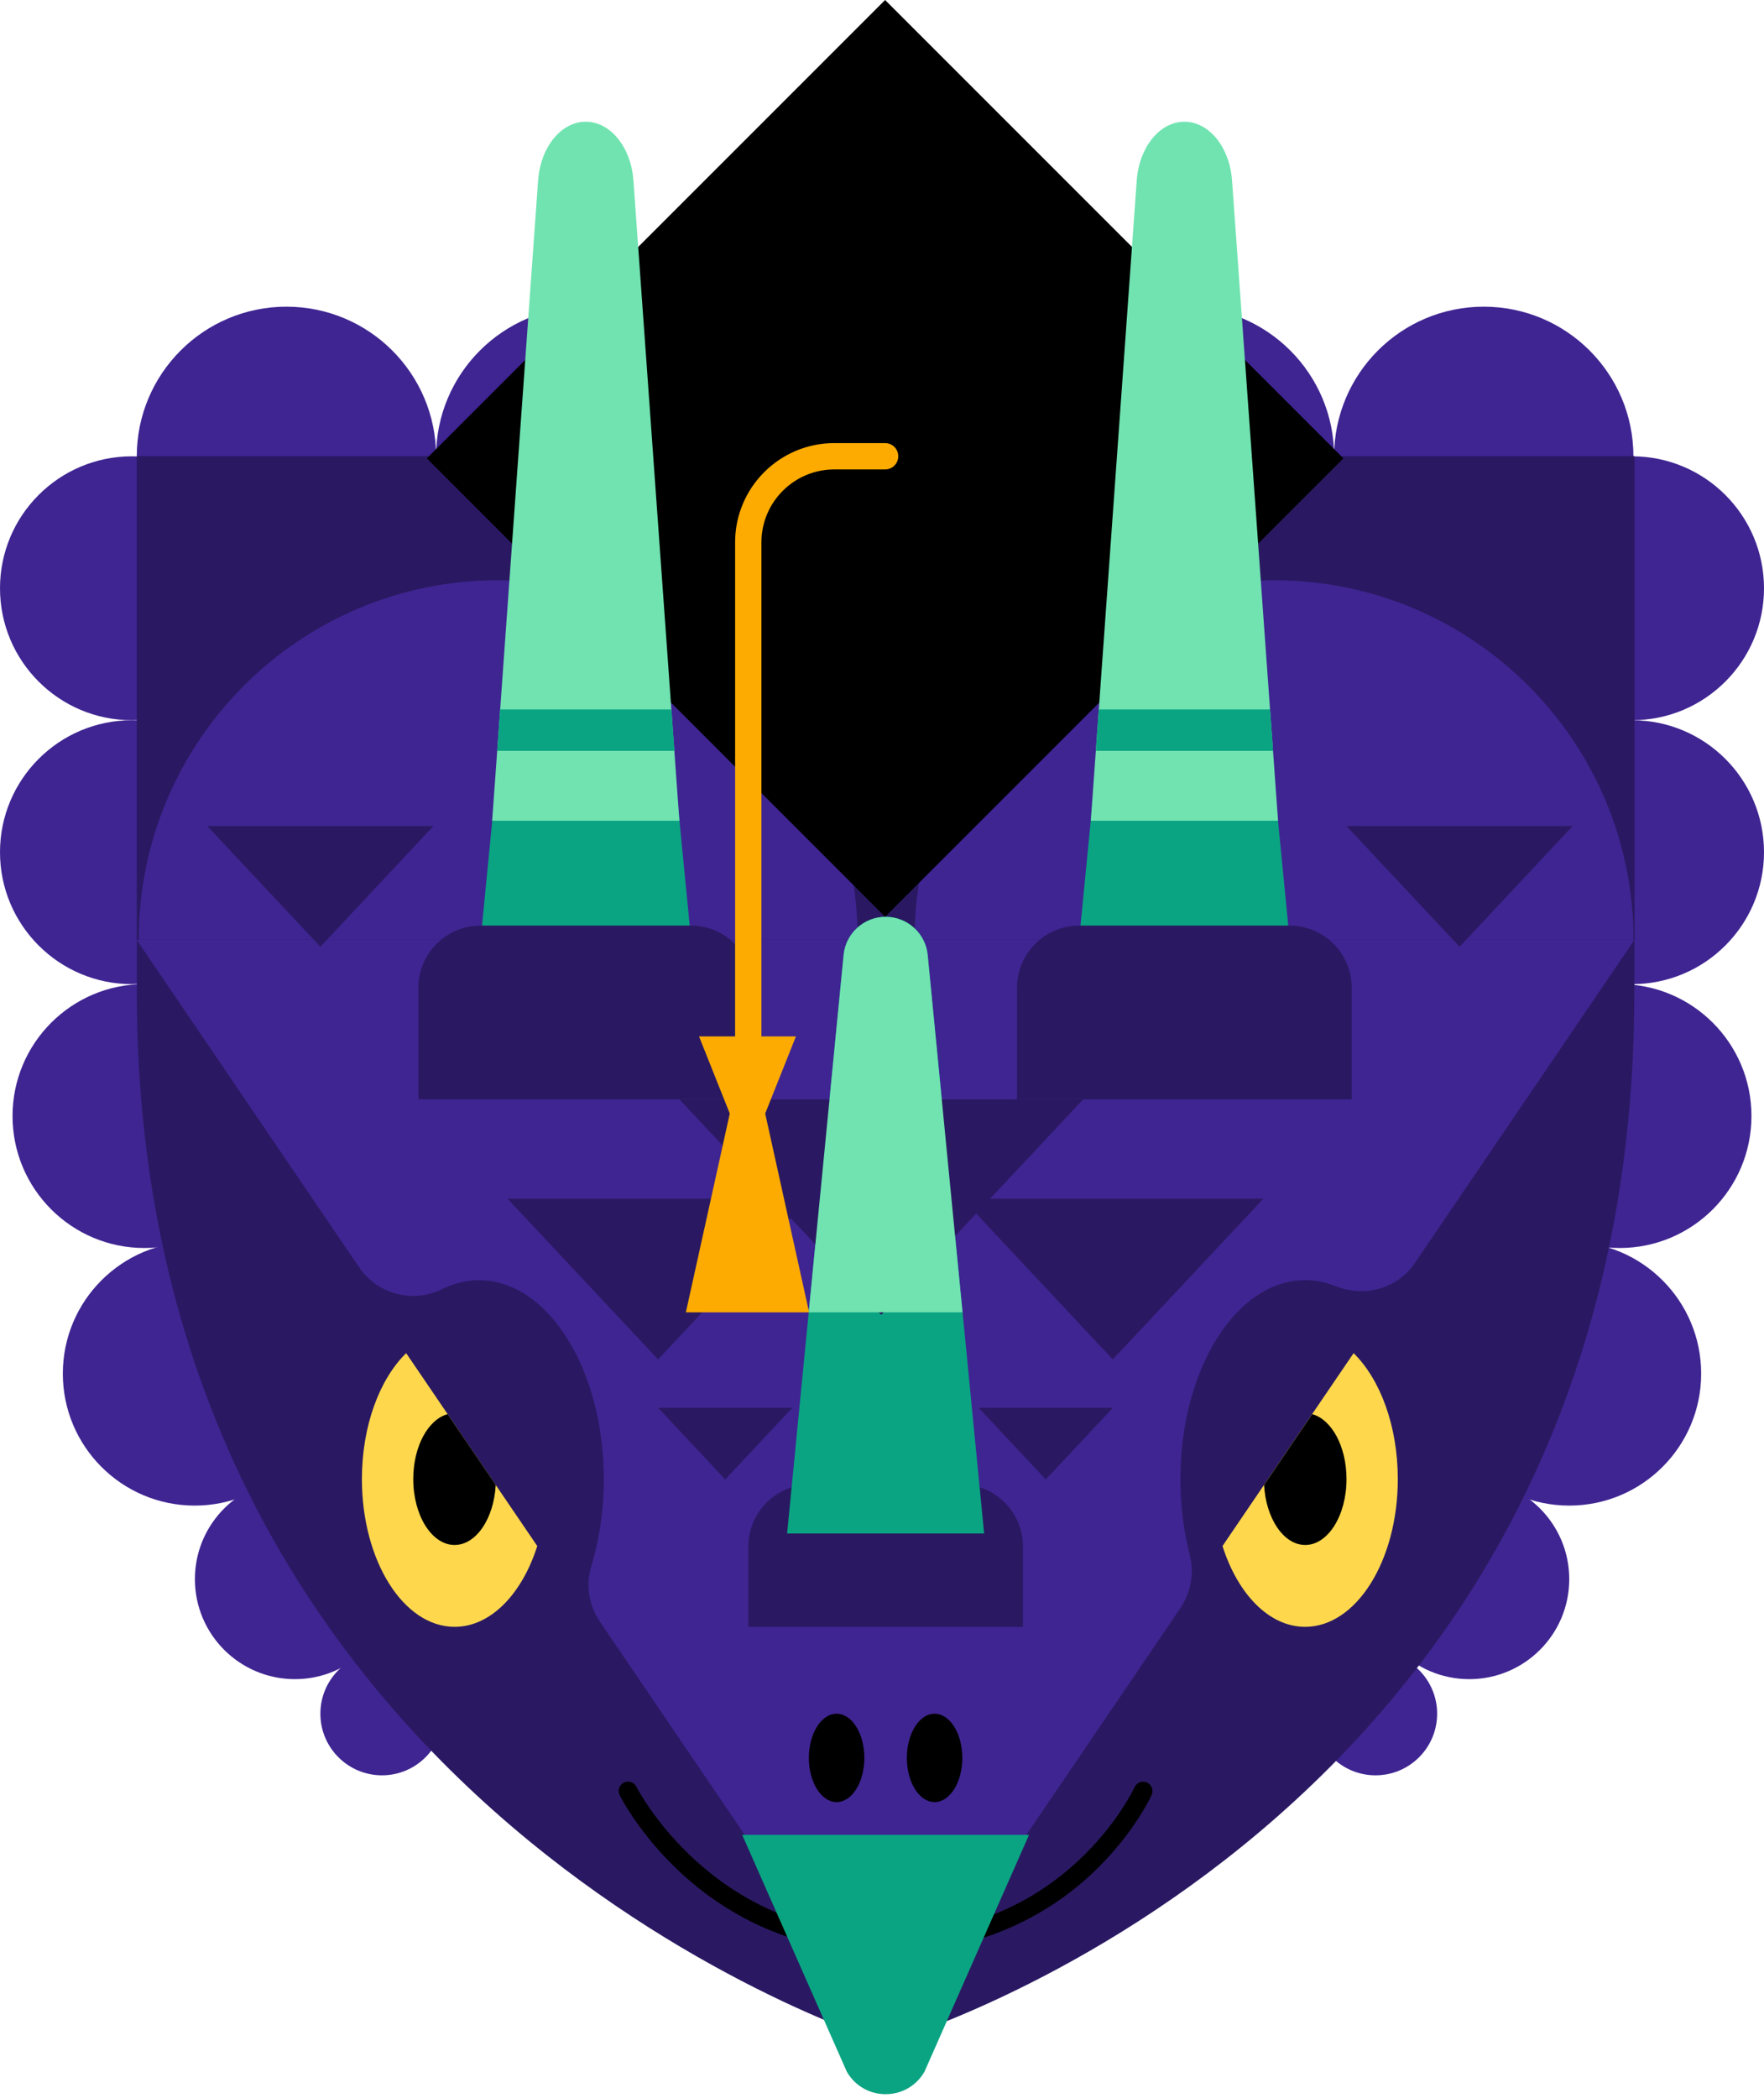 <svg width="37" height="44" viewBox="0 0 37 44" fill="none" xmlns="http://www.w3.org/2000/svg">
<path d="M6.186 35.216C7.344 35.216 8.283 34.277 8.283 33.119C8.283 31.961 7.344 31.021 6.186 31.021C5.027 31.021 4.088 31.961 4.088 33.119C4.088 34.277 5.027 35.216 6.186 35.216Z" fill="#3F2592"/>
<path d="M8.012 37.233C8.726 37.233 9.304 36.654 9.304 35.941C9.304 35.227 8.726 34.648 8.012 34.648C7.299 34.648 6.72 35.227 6.72 35.941C6.72 36.654 7.299 37.233 8.012 37.233Z" fill="#3F2592"/>
<path d="M28.852 37.233C29.565 37.233 30.144 36.654 30.144 35.941C30.144 35.227 29.565 34.648 28.852 34.648C28.138 34.648 27.56 35.227 27.56 35.941C27.56 36.654 28.138 37.233 28.852 37.233Z" fill="#3F2592"/>
<path d="M4.085 31.576C5.613 31.576 6.852 30.337 6.852 28.808C6.852 27.28 5.613 26.041 4.085 26.041C2.557 26.041 1.318 27.28 1.318 28.808C1.318 30.337 2.557 31.576 4.085 31.576Z" fill="#3F2592"/>
<path d="M3.03 26.174C4.559 26.174 5.798 24.935 5.798 23.406C5.798 21.878 4.559 20.639 3.03 20.639C1.502 20.639 0.263 21.878 0.263 23.406C0.263 24.935 1.502 26.174 3.03 26.174Z" fill="#3F2592"/>
<path d="M2.767 20.64C4.296 20.64 5.535 19.401 5.535 17.873C5.535 16.345 4.296 15.105 2.767 15.105C1.239 15.105 0 16.345 0 17.873C0 19.401 1.239 20.64 2.767 20.64Z" fill="#3F2592"/>
<path d="M2.767 15.105C4.296 15.105 5.535 13.866 5.535 12.338C5.535 10.809 4.296 9.57 2.767 9.57C1.239 9.57 0 10.809 0 12.338C0 13.866 1.239 15.105 2.767 15.105Z" fill="#3F2592"/>
<path d="M30.818 35.216C31.976 35.216 32.915 34.277 32.915 33.119C32.915 31.961 31.976 31.021 30.818 31.021C29.659 31.021 28.72 31.961 28.72 33.119C28.72 34.277 29.659 35.216 30.818 35.216Z" fill="#3F2592"/>
<path d="M32.915 31.576C34.443 31.576 35.682 30.337 35.682 28.808C35.682 27.28 34.443 26.041 32.915 26.041C31.387 26.041 30.148 27.28 30.148 28.808C30.148 30.337 31.387 31.576 32.915 31.576Z" fill="#3F2592"/>
<path d="M33.97 26.174C35.498 26.174 36.737 24.935 36.737 23.406C36.737 21.878 35.498 20.639 33.97 20.639C32.441 20.639 31.202 21.878 31.202 23.406C31.202 24.935 32.441 26.174 33.97 26.174Z" fill="#3F2592"/>
<path d="M34.233 20.64C35.761 20.64 37 19.401 37 17.873C37 16.345 35.761 15.105 34.233 15.105C32.704 15.105 31.465 16.345 31.465 17.873C31.465 19.401 32.704 20.64 34.233 20.64Z" fill="#3F2592"/>
<path d="M34.233 15.105C35.761 15.105 37 13.866 37 12.338C37 10.809 35.761 9.57 34.233 9.57C32.704 9.57 31.465 10.809 31.465 12.338C31.465 13.866 32.704 15.105 34.233 15.105Z" fill="#3F2592"/>
<path d="M6.008 12.71C7.742 12.71 9.147 11.305 9.147 9.571C9.147 7.837 7.742 6.432 6.008 6.432C4.275 6.432 2.869 7.837 2.869 9.571C2.869 11.305 4.275 12.71 6.008 12.71Z" fill="#3F2592"/>
<path d="M12.287 12.71C14.02 12.71 15.426 11.305 15.426 9.571C15.426 7.837 14.02 6.432 12.287 6.432C10.553 6.432 9.147 7.837 9.147 9.571C9.147 11.305 10.553 12.71 12.287 12.71Z" fill="#3F2592"/>
<path d="M18.565 12.71C20.299 12.71 21.704 11.305 21.704 9.571C21.704 7.837 20.299 6.432 18.565 6.432C16.831 6.432 15.426 7.837 15.426 9.571C15.426 11.305 16.831 12.71 18.565 12.71Z" fill="#005955"/>
<path d="M24.844 12.71C26.578 12.71 27.983 11.305 27.983 9.571C27.983 7.837 26.578 6.432 24.844 6.432C23.11 6.432 21.705 7.837 21.705 9.571C21.705 11.305 23.11 12.71 24.844 12.71Z" fill="#3F2592"/>
<path d="M31.122 12.71C32.856 12.71 34.261 11.305 34.261 9.571C34.261 7.837 32.856 6.432 31.122 6.432C29.388 6.432 27.983 7.837 27.983 9.571C27.983 11.305 29.388 12.71 31.122 12.71Z" fill="#3F2592"/>
<path d="M34.281 20.811C34.281 38.362 18.575 42.85 18.575 42.85C18.575 42.85 2.869 38.051 2.869 20.811V9.57H34.282V20.811H34.281Z" fill="#2A1962"/>
<path d="M34.281 19.713L29.674 26.492C29.309 27.03 28.62 27.216 28.017 26.974C27.812 26.892 27.597 26.848 27.376 26.848C25.93 26.848 24.759 28.717 24.759 31.022C24.759 31.585 24.829 32.122 24.955 32.612C25.054 32.998 24.976 33.408 24.751 33.737L18.574 42.827L12.581 34.007C12.35 33.666 12.283 33.24 12.403 32.846C12.57 32.296 12.665 31.676 12.665 31.023C12.665 28.718 11.493 26.849 10.047 26.849C9.777 26.849 9.517 26.915 9.272 27.036C8.66 27.339 7.918 27.145 7.534 26.58L2.869 19.714H34.281V19.713Z" fill="#3F2592"/>
<path d="M29.319 31.02C29.319 32.731 28.448 34.119 27.375 34.119C26.618 34.119 25.962 33.43 25.642 32.424L26.512 31.144L27.521 29.659L28.392 28.379C28.948 28.924 29.319 29.903 29.319 31.021V31.02Z" fill="#FED74D"/>
<path d="M28.243 31.02C28.243 31.782 27.856 32.402 27.377 32.402C26.924 32.402 26.553 31.848 26.514 31.143L27.523 29.658C27.932 29.77 28.243 30.337 28.243 31.02Z" fill="black"/>
<path d="M7.591 31.02C7.591 32.731 8.462 34.119 9.536 34.119C10.292 34.119 10.949 33.43 11.269 32.424L10.398 31.144L9.39 29.659L8.519 28.379C7.962 28.924 7.591 29.903 7.591 31.021V31.02Z" fill="#FED74D"/>
<path d="M8.668 31.02C8.668 31.782 9.056 32.402 9.535 32.402C9.988 32.402 10.359 31.848 10.398 31.143L9.389 29.658C8.979 29.77 8.668 30.337 8.668 31.02Z" fill="black"/>
<path d="M34.282 9.57H2.869V19.712H34.282V9.57Z" fill="#2A1962"/>
<path d="M17 31.131H20.153C20.873 31.131 21.457 31.715 21.457 32.435V34.12H15.696V32.435C15.696 31.715 16.28 31.131 17 31.131Z" fill="#2A1962"/>
<path d="M17.989 19.711H2.909C2.909 15.547 6.286 12.17 10.449 12.17C14.613 12.17 17.99 15.547 17.99 19.711H17.989Z" fill="#3F2592"/>
<path d="M34.262 19.711H19.182C19.182 15.547 22.559 12.17 26.723 12.17C30.887 12.17 34.263 15.547 34.263 19.711H34.262Z" fill="#3F2592"/>
<path d="M20.643 32.161H16.51L16.963 27.521L17.695 20.026C17.739 19.573 18.121 19.227 18.576 19.227C19.032 19.227 19.414 19.573 19.458 20.026L20.19 27.521L20.642 32.161H20.643Z" fill="#0AA482"/>
<path d="M14.63 21.089H9.947L10.325 17.213L11.289 7.338C11.339 6.824 11.771 6.432 12.288 6.432C12.806 6.432 13.238 6.824 13.288 7.338L14.252 17.213L14.63 21.089Z" fill="#0AA482"/>
<path d="M24.842 6.432C24.325 6.432 23.894 6.824 23.843 7.338L22.5 21.09H27.185L25.842 7.338C25.791 6.824 25.36 6.432 24.842 6.432Z" fill="#0AA482"/>
<path d="M18.575 40.954C16.539 40.954 15.132 40.058 14.309 39.305C13.419 38.49 13.015 37.683 12.997 37.649C12.949 37.552 12.989 37.434 13.086 37.386C13.184 37.337 13.302 37.378 13.35 37.475C13.365 37.506 14.928 40.561 18.575 40.561C20.158 40.561 21.517 40.045 22.613 39.028C23.435 38.265 23.794 37.489 23.798 37.482C23.843 37.383 23.96 37.339 24.058 37.384C24.157 37.429 24.201 37.545 24.156 37.645C24.14 37.679 23.768 38.489 22.894 39.305C22.087 40.058 20.683 40.955 18.575 40.955V40.954Z" fill="black"/>
<path d="M17.548 37.795C17.869 37.795 18.13 37.38 18.13 36.868C18.13 36.356 17.869 35.941 17.548 35.941C17.227 35.941 16.966 36.356 16.966 36.868C16.966 37.38 17.227 37.795 17.548 37.795Z" fill="black"/>
<path d="M19.603 37.795C19.924 37.795 20.185 37.38 20.185 36.868C20.185 36.356 19.924 35.941 19.603 35.941C19.282 35.941 19.021 36.356 19.021 36.868C19.021 37.38 19.282 37.795 19.603 37.795Z" fill="black"/>
<path d="M25.856 11.008H11.623V14.178H25.856V11.008Z" fill="black"/>
<path d="M19.39 43.451L21.584 38.482H15.568L17.763 43.451C18.125 44.077 19.028 44.077 19.389 43.451H19.39Z" fill="#0AA482"/>
<path d="M10.079 19.412H14.492C15.212 19.412 15.796 19.997 15.796 20.716V23.056H8.775V20.716C8.775 19.997 9.36 19.412 10.079 19.412Z" fill="#2A1962"/>
<path d="M28.178 9.613L18.565 0L8.952 9.613L18.565 19.227L28.178 9.613Z" fill="black"/>
<path d="M22.636 19.412H27.049C27.769 19.412 28.353 19.997 28.353 20.716V23.056H21.332V20.716C21.332 19.997 21.916 19.412 22.636 19.412Z" fill="#2A1962"/>
<path d="M14.25 17.213H10.323L10.467 15.219L10.551 14.04L11.287 3.785C11.337 3.086 11.769 2.553 12.286 2.553C12.803 2.553 13.236 3.086 13.286 3.785L14.022 14.04L14.106 15.219L14.25 17.213Z" fill="#70E3B0"/>
<path d="M26.807 17.213H22.88L23.843 3.785C23.894 3.086 24.326 2.553 24.843 2.553C25.36 2.553 25.793 3.086 25.842 3.785L26.807 17.213Z" fill="#70E3B0"/>
<path d="M14.146 15.747H10.429L10.491 14.879H14.083L14.146 15.747Z" fill="#0AA482"/>
<path d="M14.251 23.057L18.485 27.576L22.72 23.057H14.251Z" fill="#2A1962"/>
<path d="M4.347 17.324L6.72 19.857L9.092 17.324H4.347Z" fill="#2A1962"/>
<path d="M32.987 17.324L30.614 19.857L28.242 17.324H32.987Z" fill="#2A1962"/>
<path d="M20.182 25.139L23.341 28.511L26.501 25.139H20.182Z" fill="#2A1962"/>
<path d="M10.644 25.139L13.803 28.511L16.963 25.139H10.644Z" fill="#2A1962"/>
<path d="M13.802 29.523L15.211 31.028L16.622 29.523H13.802Z" fill="#2A1962"/>
<path d="M20.525 29.523L21.935 31.028L23.345 29.523H20.525Z" fill="#2A1962"/>
<path d="M26.703 15.747H22.986L23.048 14.879H26.64L26.703 15.747Z" fill="#0AA482"/>
<path d="M20.189 27.523H16.963L17.695 20.028C17.739 19.575 18.121 19.229 18.576 19.229C19.032 19.229 19.414 19.575 19.458 20.028L20.189 27.523Z" fill="#70E3B0"/>
<path d="M15.695 23.331C15.542 23.331 15.419 23.208 15.419 23.055V11.373C15.419 10.226 16.352 9.293 17.499 9.293H18.565C18.718 9.293 18.841 9.416 18.841 9.569C18.841 9.722 18.718 9.845 18.565 9.845H17.499C16.657 9.845 15.971 10.531 15.971 11.373V23.055C15.971 23.208 15.848 23.331 15.695 23.331Z" fill="#FDAB00"/>
<path d="M16.971 27.523H14.386L15.307 23.354L14.662 21.736H16.695L16.05 23.354L16.971 27.523Z" fill="#FDAB00"/>
</svg>
